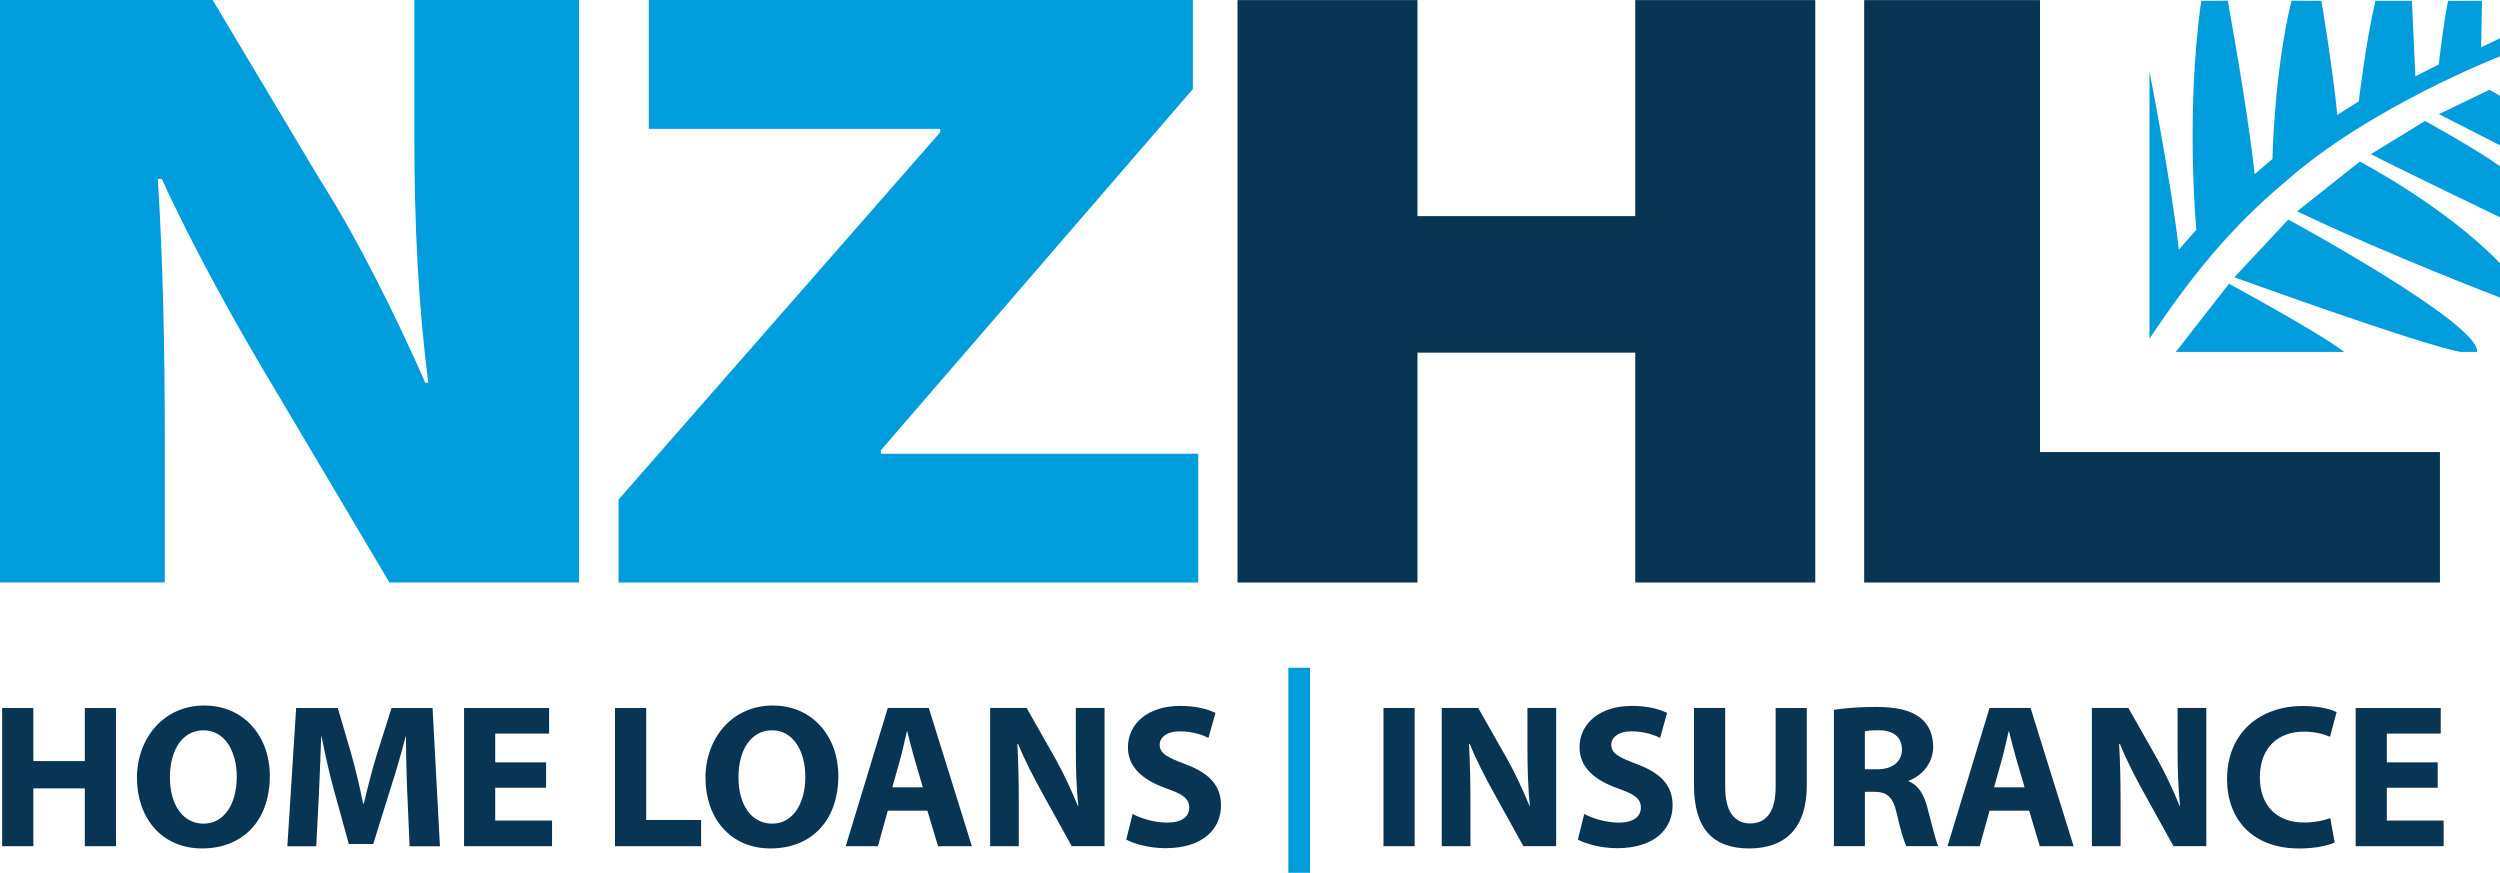 <?xml version="1.0" encoding="UTF-8"?>
<svg id="Layer_2" data-name="Layer 2" xmlns="http://www.w3.org/2000/svg" viewBox="0 0 512 178.75">
  <defs>
    <style>
      .cls-1 {
        fill: #009ddc;
      }

      .cls-1, .cls-2 {
        stroke-width: 0px;
      }

      .cls-2 {
        fill: #073553;
      }
    </style>
  </defs>
  <g id="Layer_1-2" data-name="Layer 1">
    <g>
      <polygon class="cls-1" points="126.68 102.31 192.56 27.09 192.56 26.39 132.87 26.39 132.87 0 244.3 0 244.3 18.24 180.4 92.22 180.4 92.93 245.4 92.93 245.4 119.3 126.68 119.3 126.68 102.31"/>
      <polygon class="cls-2" points="290.3 .02 290.3 44.26 334.9 44.26 334.9 .02 371.77 .02 371.77 119.3 334.9 119.3 334.9 72.22 290.3 72.22 290.3 119.3 253.44 119.3 253.44 .02 290.3 .02"/>
      <polygon class="cls-2" points="381.78 .02 417.79 .02 417.79 92.58 499.7 92.58 499.7 119.3 381.78 119.3 381.78 .02"/>
      <path class="cls-1" d="M0,119.3V0h43.55l21.88,36.63c7.57,11.86,15.54,27.79,21.67,41.77h.62c-2.05-15.75-2.86-32.39-2.86-50.09V0h33.73v119.29h-38.84l-23.51-39.64c-7.56-12.57-16.56-28.67-23.1-43.01h-.82c1.02,16.11,1.43,33.98,1.43,53.27v29.38H0Z"/>
      <path class="cls-1" d="M440.21,69.34V14.64s4.53,23.06,6.02,36.49c2.52-2.92,3.58-4.08,3.58-4.08,0,0-2.26-23.93,1.01-46.88,2.89,0,5.43-.03,5.43-.03,0,0,4.1,22.35,5.5,35.54,2.2-1.89,3.65-3.13,3.65-3.13,0,0,.35-17.93,3.9-32.4,2.79.03,6.13,0,6.13,0,0,0,2.48,14.99,3.25,23.38,1.66-1.04,4.41-2.78,4.41-2.78,0,0,1.36-11.79,3.39-20.59,1.25.03,7.48,0,7.48,0l.71,15.46,4.79-2.41s.86-7.84,1.9-13.02c2.25-.03,6.95-.03,6.95-.03l-.17,9.52,3.86-1.83v3.69s-26.72,10.4-43.83,25.57c-11.35,9.48-19.41,19.46-27.96,32.25"/>
      <path class="cls-1" d="M445.61,72.07l10.88-13.95s18.24,9.84,23.6,13.95h-34.48Z"/>
      <path class="cls-1" d="M503.87,72.07h3.44c.71-5.75-38.67-27.1-38.67-27.1l-11.05,11.82s37.71,13.68,46.28,15.28"/>
      <path class="cls-1" d="M470.44,43.29l12.85-10.2s17.42,9.11,28.71,20.81v7.03s-21.88-8.29-41.56-17.65"/>
      <path class="cls-1" d="M485.57,31.56l11.07-6.78s10.02,5.46,15.36,9.27v10.45s-21.29-10.22-26.43-12.93"/>
      <polygon class="cls-1" points="499.49 23.38 509.84 18.38 512 19.62 512 29.76 499.49 23.38"/>
      <polygon class="cls-2" points="6.83 145 6.83 155.87 17.37 155.87 17.37 145 23.75 145 23.75 173.3 17.37 173.3 17.37 161.46 6.83 161.46 6.83 173.3 .44 173.3 .44 145 6.83 145"/>
      <path class="cls-2" d="M55.26,158.85c0,9.32-5.59,14.91-13.9,14.91s-13.31-6.34-13.31-14.45,5.46-14.82,13.77-14.82,13.44,6.51,13.44,14.36M34.8,159.19c0,5.59,2.6,9.49,6.89,9.49s6.8-4.11,6.8-9.62c0-5.12-2.4-9.49-6.8-9.49s-6.89,4.11-6.89,9.61"/>
      <path class="cls-2" d="M83.4,162.47c-.12-3.4-.25-7.52-.25-11.63h-.08c-.92,3.61-2.1,7.64-3.19,10.96l-3.44,11.05h-5l-3.02-10.92c-.92-3.36-1.85-7.4-2.56-11.09h-.08c-.13,3.82-.3,8.19-.46,11.72l-.55,10.75h-5.92l1.8-28.31h8.53l2.77,9.45c.92,3.28,1.76,6.8,2.4,10.12h.17c.76-3.28,1.72-7.01,2.69-10.16l2.98-9.41h8.4l1.51,28.31h-6.22l-.46-10.83h-.02Z"/>
      <polygon class="cls-2" points="111.84 161.33 101.42 161.33 101.42 168.05 113.06 168.05 113.06 173.3 95.04 173.3 95.04 145 112.46 145 112.46 150.24 101.42 150.24 101.42 156.13 111.84 156.13 111.84 161.33"/>
      <polygon class="cls-2" points="125.95 145 132.34 145 132.34 167.93 143.59 167.93 143.59 173.3 125.95 173.3 125.95 145"/>
      <path class="cls-2" d="M171.69,158.85c0,9.32-5.59,14.91-13.9,14.91s-13.31-6.34-13.31-14.45,5.46-14.82,13.77-14.82,13.44,6.51,13.44,14.36M151.24,159.19c0,5.59,2.6,9.49,6.89,9.49s6.8-4.11,6.8-9.62c0-5.12-2.4-9.49-6.8-9.49s-6.89,4.11-6.89,9.61"/>
      <path class="cls-2" d="M181.82,166.03l-2.02,7.27h-6.59l8.61-28.31h8.4l8.82,28.31h-6.93l-2.18-7.27h-8.11ZM189,161.25l-1.76-6.01c-.5-1.68-1.01-3.78-1.43-5.46h-.08c-.42,1.68-.84,3.82-1.3,5.46l-1.68,6.01h6.26-.01Z"/>
      <path class="cls-2" d="M202.78,173.3v-28.31h7.47l5.88,10.37c1.68,2.98,3.32,6.51,4.62,9.7h.08c-.38-3.74-.5-7.56-.5-11.85v-8.23h5.88v28.31h-6.72l-6.05-10.92c-1.68-3.02-3.57-6.67-4.92-9.99h-.17c.21,3.78.3,7.77.3,12.39v8.53h-5.88,0Z"/>
      <path class="cls-2" d="M231.97,166.71c1.68.88,4.37,1.76,7.1,1.76,2.94,0,4.49-1.22,4.49-3.07s-1.34-2.77-4.75-3.95c-4.7-1.68-7.81-4.28-7.81-8.4,0-4.83,4.07-8.48,10.71-8.48,3.23,0,5.54.63,7.22,1.43l-1.43,5.12c-1.09-.55-3.15-1.34-5.88-1.34s-4.12,1.3-4.12,2.73c0,1.8,1.56,2.6,5.25,3.99,5,1.85,7.31,4.45,7.31,8.44,0,4.75-3.61,8.77-11.38,8.77-3.24,0-6.43-.88-8.02-1.76l1.3-5.25h0Z"/>
      <rect class="cls-1" x="263.85" y="136.75" width="4.45" height="42"/>
      <rect class="cls-2" x="283.34" y="144.99" width="6.38" height="28.31"/>
      <path class="cls-2" d="M295.27,173.3v-28.31h7.47l5.88,10.37c1.68,2.98,3.32,6.51,4.62,9.7h.08c-.38-3.74-.5-7.56-.5-11.85v-8.23h5.88v28.31h-6.72l-6.05-10.92c-1.68-3.02-3.57-6.67-4.91-9.99h-.17c.21,3.78.3,7.77.3,12.39v8.53h-5.88,0Z"/>
      <path class="cls-2" d="M324.46,166.71c1.68.88,4.37,1.76,7.1,1.76,2.94,0,4.49-1.22,4.49-3.07s-1.34-2.77-4.75-3.95c-4.7-1.68-7.81-4.28-7.81-8.4,0-4.83,4.07-8.48,10.71-8.48,3.23,0,5.54.63,7.22,1.43l-1.43,5.12c-1.09-.55-3.15-1.34-5.88-1.34s-4.12,1.3-4.12,2.73c0,1.8,1.56,2.6,5.25,3.99,5,1.85,7.31,4.45,7.31,8.44,0,4.75-3.61,8.77-11.38,8.77-3.24,0-6.43-.88-8.02-1.76l1.3-5.25h.01Z"/>
      <path class="cls-2" d="M353.32,145v16.25c0,4.91,1.89,7.39,5.12,7.39s5.21-2.35,5.21-7.39v-16.25h6.38v15.87c0,8.74-4.41,12.89-11.8,12.89s-11.3-3.99-11.3-12.98v-15.79h6.39Z"/>
      <path class="cls-2" d="M375.58,145.37c2.06-.33,5.08-.59,8.53-.59,4.2,0,7.14.63,9.15,2.22,1.72,1.34,2.65,3.36,2.65,5.96,0,3.57-2.56,6.05-5,6.93v.13c1.98.79,3.07,2.64,3.78,5.25.88,3.24,1.72,6.93,2.27,8.02h-6.55c-.42-.84-1.14-3.11-1.93-6.6-.8-3.57-2.02-4.49-4.66-4.53h-1.89v11.13h-6.34v-27.93h0ZM381.92,157.55h2.52c3.19,0,5.08-1.6,5.08-4.08s-1.76-3.91-4.7-3.91c-1.56,0-2.44.09-2.9.21v7.77h0Z"/>
      <path class="cls-2" d="M407.46,166.03l-2.02,7.27h-6.59l8.61-28.31h8.4l8.82,28.31h-6.93l-2.18-7.27h-8.11ZM414.64,161.25l-1.76-6.01c-.5-1.68-1.01-3.78-1.43-5.46h-.08c-.42,1.68-.84,3.82-1.3,5.46l-1.68,6.01h6.26-.01Z"/>
      <path class="cls-2" d="M428.42,173.3v-28.31h7.47l5.88,10.37c1.68,2.98,3.32,6.51,4.62,9.7h.08c-.38-3.74-.5-7.56-.5-11.85v-8.23h5.88v28.31h-6.72l-6.05-10.92c-1.68-3.02-3.57-6.67-4.91-9.99h-.17c.21,3.78.3,7.77.3,12.39v8.53h-5.88,0Z"/>
      <path class="cls-2" d="M478.15,172.55c-1.14.54-3.82,1.22-7.22,1.22-9.79,0-14.83-6.13-14.83-14.19,0-9.66,6.89-14.99,15.46-14.99,3.31,0,5.83.63,6.97,1.26l-1.34,5.04c-1.26-.54-3.07-1.05-5.38-1.05-5.04,0-8.99,3.07-8.99,9.37,0,5.67,3.36,9.24,9.03,9.24,1.98,0,4.08-.38,5.38-.92l.92,5.04v-.02Z"/>
      <polygon class="cls-2" points="499.24 161.33 488.82 161.33 488.82 168.05 500.46 168.05 500.46 173.3 482.44 173.3 482.44 145 499.86 145 499.86 150.24 488.82 150.24 488.82 156.13 499.24 156.13 499.24 161.33"/>
    </g>
  </g>
</svg>